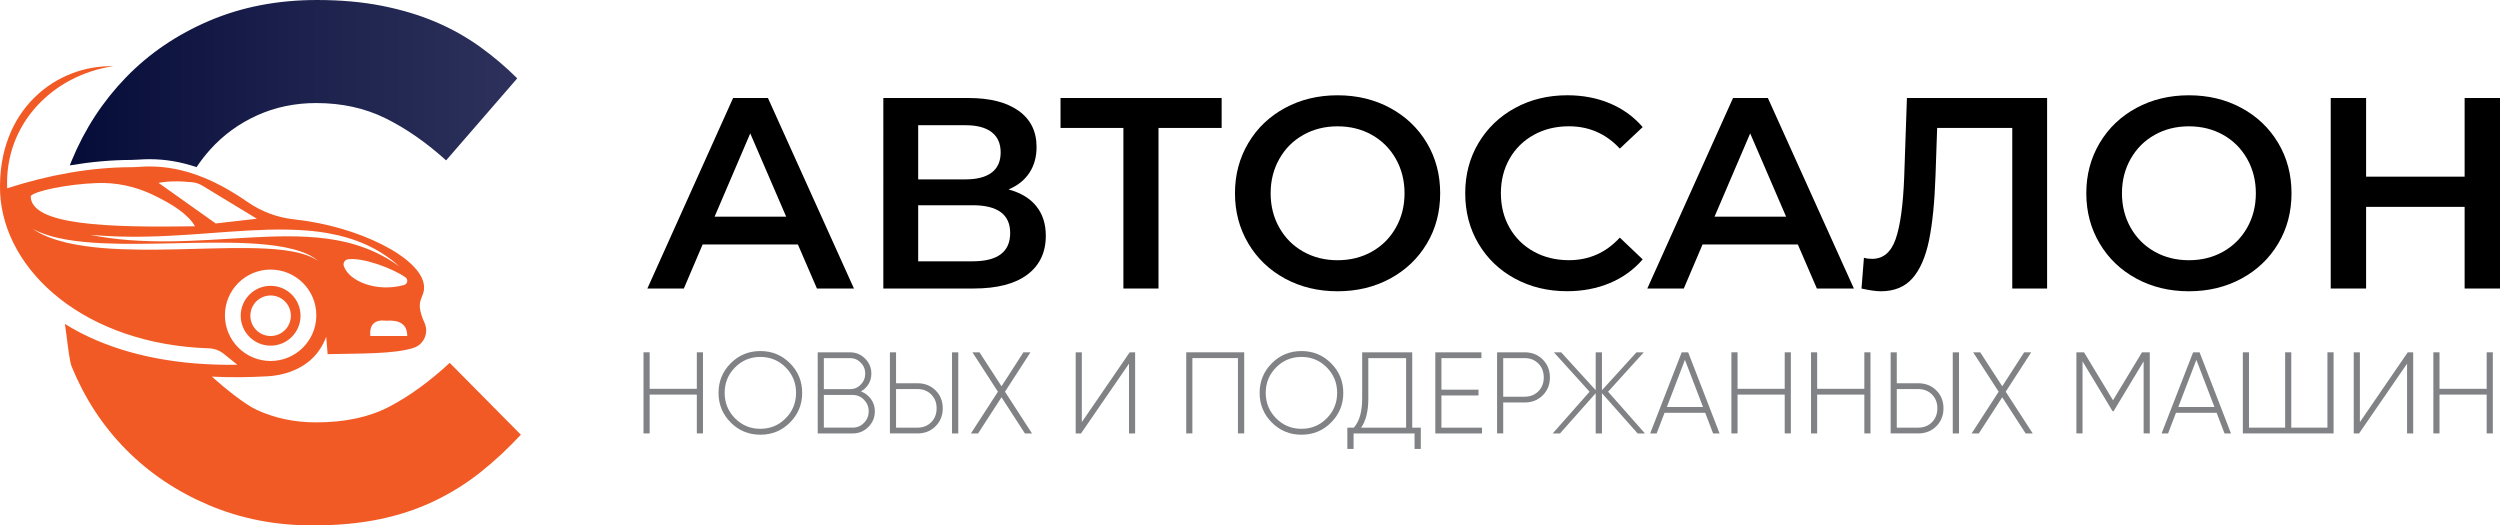 <?xml version="1.0" encoding="UTF-8"?><svg id="_Слой_2" xmlns="http://www.w3.org/2000/svg" xmlns:xlink="http://www.w3.org/1999/xlink" viewBox="0 0 1452.22 305.21"><defs><style>.cls-1{fill:url(#_Безымянный_градиент_7);}.cls-2{fill:#808285;}.cls-3{fill:#f15a24;}</style><linearGradient id="_Безымянный_градиент_7" x1="40.53" y1="48.55" x2="300.44" y2="48.55" gradientUnits="userSpaceOnUse"><stop offset="0" stop-color="#050c37"/><stop offset=".5" stop-color="#1b214c"/><stop offset="1" stop-color="#2d315b"/></linearGradient></defs><g id="Layer_1"><path d="M463.48,141.99h-55.33l-10.91,25.61h-21.19l49.8-110.67h20.24l49.96,110.67h-21.5l-11.07-25.61ZM456.68,125.86l-20.87-48.38-20.71,48.38h41.58Z"/><path d="M601.97,119.77c3.69,4.58,5.53,10.3,5.53,17.15,0,9.7-3.58,17.23-10.75,22.61-7.17,5.38-17.55,8.06-31.14,8.06h-52.49V56.93h49.49c12.44,0,22.13,2.48,29.09,7.43,6.96,4.96,10.43,11.96,10.43,21.03,0,5.8-1.4,10.81-4.19,15.02-2.79,4.22-6.82,7.43-12.09,9.64,7.06,1.9,12.44,5.14,16.13,9.72ZM533.36,104.2h27.51c6.64,0,11.7-1.32,15.18-3.95,3.48-2.63,5.22-6.53,5.22-11.7s-1.74-9.09-5.22-11.78-8.54-4.03-15.18-4.03h-27.51v31.46ZM586.8,135.35c0-10.75-7.27-16.13-21.82-16.13h-31.62v32.57h31.62c14.54,0,21.82-5.48,21.82-16.44Z"/><path d="M709.64,74.32h-36.68v93.28h-20.39v-93.28h-36.52v-17.39h93.59v17.39Z"/><path d="M746.47,161.83c-9.07-4.9-16.18-11.7-21.34-20.4-5.17-8.7-7.75-18.42-7.75-29.17s2.58-20.47,7.75-29.17c5.16-8.7,12.28-15.49,21.34-20.39,9.06-4.9,19.23-7.35,30.51-7.35s21.45,2.45,30.51,7.35c9.06,4.9,16.18,11.67,21.34,20.32,5.16,8.64,7.75,18.39,7.75,29.25s-2.58,20.61-7.75,29.25c-5.17,8.64-12.28,15.42-21.34,20.32-9.07,4.9-19.24,7.35-30.51,7.35s-21.45-2.45-30.51-7.35ZM796.91,146.18c5.9-3.32,10.54-7.96,13.91-13.91,3.37-5.95,5.06-12.62,5.06-20s-1.69-14.04-5.06-20c-3.37-5.95-8.01-10.59-13.91-13.91-5.9-3.32-12.54-4.98-19.92-4.98s-14.02,1.66-19.92,4.98c-5.9,3.32-10.54,7.96-13.91,13.91-3.37,5.96-5.06,12.62-5.06,20s1.68,14.05,5.06,20c3.37,5.96,8.01,10.59,13.91,13.91,5.9,3.32,12.54,4.98,19.92,4.98s14.02-1.66,19.92-4.98Z"/><path d="M879.99,161.83c-9.01-4.9-16.07-11.67-21.19-20.32-5.11-8.64-7.67-18.39-7.67-29.25s2.58-20.6,7.75-29.25c5.16-8.64,12.25-15.42,21.26-20.32,9.01-4.9,19.1-7.35,30.28-7.35,9.06,0,17.34,1.58,24.82,4.74,7.48,3.16,13.81,7.75,18.97,13.75l-13.28,12.49c-8.01-8.64-17.87-12.96-29.56-12.96-7.59,0-14.39,1.66-20.39,4.98s-10.7,7.93-14.07,13.83c-3.37,5.9-5.06,12.6-5.06,20.08s1.69,14.18,5.06,20.08c3.37,5.9,8.06,10.51,14.07,13.83s12.81,4.98,20.39,4.98c11.7,0,21.55-4.37,29.56-13.12l13.28,12.65c-5.17,6.01-11.52,10.59-19.05,13.75-7.54,3.16-15.84,4.74-24.9,4.74-11.17,0-21.26-2.45-30.28-7.35Z"/><path d="M1044.33,141.99h-55.33l-10.91,25.61h-21.19l49.8-110.67h20.24l49.96,110.67h-21.5l-11.07-25.61ZM1037.53,125.86l-20.87-48.38-20.71,48.38h41.58Z"/><path d="M1189.14,56.93v110.67h-20.24v-93.28h-43.63l-.95,27.67c-.53,15.49-1.79,28.06-3.79,37.71-2,9.64-5.22,16.97-9.64,21.98-4.43,5.01-10.54,7.51-18.34,7.51-2.74,0-6.48-.53-11.23-1.58l1.42-17.87c1.37.42,2.95.63,4.74.63,6.43,0,10.99-3.82,13.67-11.46,2.69-7.64,4.35-19.68,4.98-36.12l1.58-45.85h81.42Z"/><path d="M1241,161.83c-9.07-4.9-16.18-11.7-21.34-20.4-5.17-8.7-7.75-18.42-7.75-29.17s2.58-20.47,7.75-29.17c5.16-8.7,12.28-15.49,21.34-20.39,9.06-4.9,19.23-7.35,30.51-7.35s21.45,2.45,30.51,7.35c9.06,4.9,16.18,11.67,21.34,20.32,5.16,8.64,7.75,18.39,7.75,29.25s-2.58,20.61-7.75,29.25c-5.17,8.64-12.28,15.42-21.34,20.32-9.07,4.9-19.24,7.35-30.51,7.35s-21.45-2.45-30.51-7.35ZM1291.43,146.18c5.9-3.32,10.54-7.96,13.91-13.91,3.37-5.95,5.06-12.62,5.06-20s-1.69-14.04-5.06-20c-3.38-5.95-8.01-10.59-13.91-13.91-5.9-3.32-12.54-4.98-19.92-4.98s-14.02,1.66-19.92,4.98c-5.9,3.32-10.54,7.96-13.91,13.91-3.38,5.96-5.06,12.62-5.06,20s1.69,14.05,5.06,20c3.37,5.96,8.01,10.59,13.91,13.91,5.9,3.32,12.54,4.98,19.92,4.98s14.02-1.66,19.92-4.98Z"/><path d="M1452.22,56.93v110.67h-20.55v-47.43h-57.23v47.43h-20.55V56.93h20.55v45.69h57.23v-45.69h20.55Z"/><path class="cls-2" d="M404.78,204.65h3.57v47.12h-3.57v-22.55h-27.4v22.55h-3.57v-47.12h3.57v21.21h27.4v-21.21Z"/><path class="cls-2" d="M458.91,245.42c-4.71,4.74-10.46,7.1-17.23,7.1s-12.52-2.37-17.23-7.1c-4.71-4.73-7.07-10.47-7.07-17.2s2.36-12.46,7.07-17.2c4.71-4.73,10.46-7.1,17.23-7.1s12.52,2.37,17.23,7.1c4.71,4.74,7.07,10.47,7.07,17.2s-2.36,12.47-7.07,17.2ZM426.97,242.99c4.02,4.06,8.92,6.09,14.71,6.09s10.69-2.03,14.71-6.09c4.02-4.06,6.03-8.99,6.03-14.78s-2.01-10.71-6.03-14.78c-4.02-4.06-8.92-6.09-14.71-6.09s-10.69,2.03-14.71,6.09c-4.02,4.06-6.02,8.99-6.02,14.78s2.01,10.72,6.02,14.78Z"/><path class="cls-2" d="M500.11,227.34c2.42.94,4.38,2.45,5.86,4.51s2.22,4.42,2.22,7.07c0,3.55-1.26,6.58-3.77,9.09s-5.54,3.77-9.09,3.77h-20.33v-47.12h18.78c3.41,0,6.33,1.21,8.75,3.64s3.63,5.34,3.63,8.75c0,2.24-.55,4.27-1.65,6.09-1.1,1.82-2.57,3.22-4.41,4.21ZM493.78,208.02h-15.21v18.04h15.21c2.42,0,4.5-.89,6.23-2.66,1.73-1.77,2.59-3.89,2.59-6.36s-.86-4.59-2.59-6.36c-1.73-1.77-3.8-2.66-6.23-2.66ZM495.33,248.41c2.56,0,4.75-.93,6.56-2.79,1.82-1.86,2.73-4.09,2.73-6.7s-.91-4.83-2.73-6.7c-1.82-1.86-4.01-2.79-6.56-2.79h-16.76v18.98h16.76Z"/><path class="cls-2" d="M516.94,251.78v-47.12h3.57v17.97h12.45c4.22,0,7.72,1.38,10.5,4.14s4.18,6.23,4.18,10.4-1.39,7.65-4.18,10.43c-2.78,2.78-6.28,4.17-10.5,4.17h-16.02ZM520.51,248.41h12.45c3.23,0,5.89-1.05,7.98-3.16,2.09-2.11,3.13-4.8,3.13-8.08s-1.04-5.9-3.13-8.01c-2.09-2.11-4.75-3.16-7.98-3.16h-12.45v22.42ZM553.02,251.78v-47.12h3.63v47.12h-3.63Z"/><path class="cls-2" d="M599.47,251.78h-4.11l-13.6-21-13.6,21h-4.17l15.69-24.24-14.81-22.89h4.11l12.79,19.73,12.72-19.73h4.11l-14.81,22.89,15.69,24.24Z"/><path class="cls-2" d="M655.82,251.78v-40.53l-27.87,40.53h-3.1v-47.12h3.57v40.53l27.8-40.53h3.16v47.12h-3.57Z"/><path class="cls-2" d="M722.74,204.65v47.12h-3.64v-43.76h-26.46v43.76h-3.57v-47.12h33.66Z"/><path class="cls-2" d="M773.23,245.42c-4.71,4.74-10.46,7.1-17.23,7.1s-12.52-2.37-17.23-7.1c-4.71-4.73-7.07-10.47-7.07-17.2s2.36-12.46,7.07-17.2c4.71-4.73,10.46-7.1,17.23-7.1s12.52,2.37,17.23,7.1c4.71,4.74,7.07,10.47,7.07,17.2s-2.36,12.47-7.07,17.2ZM741.28,242.99c4.02,4.06,8.92,6.09,14.71,6.09s10.69-2.03,14.71-6.09c4.02-4.06,6.03-8.99,6.03-14.78s-2.01-10.71-6.03-14.78c-4.02-4.06-8.92-6.09-14.71-6.09s-10.69,2.03-14.71,6.09c-4.02,4.06-6.03,8.99-6.03,14.78s2.01,10.72,6.03,14.78Z"/><path class="cls-2" d="M820.35,248.41h4.98v12.39h-3.64v-9.02h-35.41v9.02h-3.63v-12.39h3.77c3.23-3.63,4.85-9.27,4.85-16.9v-26.86h29.08v43.76ZM794.84,231.58c0,7.27-1.39,12.88-4.17,16.83h26.12v-40.39h-21.95v23.56Z"/><path class="cls-2" d="M837.32,248.41h23.56v3.37h-27.13v-47.12h26.79v3.37h-23.23v18.31h21.54v3.37h-21.54v18.71Z"/><path class="cls-2" d="M885.65,204.65c4.22,0,7.72,1.39,10.5,4.17,2.78,2.78,4.18,6.26,4.18,10.44s-1.39,7.64-4.18,10.4c-2.78,2.76-6.28,4.14-10.5,4.14h-12.45v17.97h-3.57v-47.12h16.02ZM885.65,230.44c3.23,0,5.89-1.05,7.98-3.16,2.09-2.11,3.13-4.78,3.13-8.01s-1.04-5.97-3.13-8.08c-2.09-2.11-4.75-3.16-7.98-3.16h-12.45v22.42h12.45Z"/><path class="cls-2" d="M955.53,251.78h-4.24l-20.73-23.36v23.36h-3.64v-23.36l-20.73,23.36h-4.24l21.41-24.24-20.74-22.89h4.24l20.06,22.01v-22.01h3.64v22.01l20.06-22.01h4.24l-20.74,22.89,21.41,24.24Z"/><path class="cls-2" d="M995.12,251.78l-4.58-11.98h-23.63l-4.58,11.98h-3.77l18.31-47.12h3.77l18.24,47.12h-3.77ZM968.26,236.43h21l-10.5-27.4-10.5,27.4Z"/><path class="cls-2" d="M1036.72,204.65h3.57v47.12h-3.57v-22.55h-27.4v22.55h-3.57v-47.12h3.57v21.21h27.4v-21.21Z"/><path class="cls-2" d="M1082.97,204.65h3.57v47.12h-3.57v-22.55h-27.4v22.55h-3.57v-47.12h3.57v21.21h27.4v-21.21Z"/><path class="cls-2" d="M1098.25,251.78v-47.12h3.57v17.97h12.46c4.22,0,7.72,1.38,10.5,4.14s4.17,6.23,4.17,10.4-1.39,7.65-4.17,10.43c-2.78,2.78-6.28,4.17-10.5,4.17h-16.02ZM1101.82,248.41h12.46c3.23,0,5.89-1.05,7.98-3.16,2.09-2.11,3.13-4.8,3.13-8.08s-1.04-5.9-3.13-8.01c-2.09-2.11-4.75-3.16-7.98-3.16h-12.46v22.42ZM1134.33,251.78v-47.12h3.64v47.12h-3.64Z"/><path class="cls-2" d="M1180.78,251.78h-4.11l-13.6-21-13.6,21h-4.17l15.69-24.24-14.81-22.89h4.11l12.79,19.73,12.72-19.73h4.11l-14.81,22.89,15.69,24.24Z"/><path class="cls-2" d="M1248.78,204.65v47.12h-3.57v-41.87l-17.44,28.95h-.61l-17.44-28.95v41.87h-3.57v-47.12h4.44l16.83,27.87,16.83-27.87h4.51Z"/><path class="cls-2" d="M1292.2,251.78l-4.58-11.98h-23.63l-4.58,11.98h-3.77l18.31-47.12h3.77l18.24,47.12h-3.77ZM1265.34,236.43h21l-10.5-27.4-10.5,27.4Z"/><path class="cls-2" d="M1351.98,204.65h3.57v47.12h-52.71v-47.12h3.57v43.76h21v-43.76h3.57v43.76h21v-43.76Z"/><path class="cls-2" d="M1398.23,251.78v-40.53l-27.87,40.53h-3.1v-47.12h3.57v40.53l27.8-40.53h3.16v47.12h-3.57Z"/><path class="cls-2" d="M1444.48,204.65h3.57v47.12h-3.57v-22.55h-27.4v22.55h-3.57v-47.12h3.57v21.21h27.4v-21.21Z"/><path class="cls-1" d="M40.53,96.07c12.2-2.06,24.13-3.13,35.73-3.17,1.28,0,2.71-.07,4.48-.2,2.02-.15,4.06-.23,6.07-.23,9.15,0,18.17,1.51,27.36,4.62,2.41-3.61,5.06-7.03,7.96-10.25,7.59-8.43,16.65-15.03,27.19-19.81,10.54-4.78,21.99-7.17,34.36-7.17,14.89,0,28.31,2.95,40.26,8.85,11.94,5.9,23.67,14.06,35.2,24.45l41.31-47.64c-6.74-6.74-14.06-12.92-21.92-18.55-7.87-5.62-16.44-10.39-25.72-14.33-9.27-3.93-19.6-7.02-30.98-9.27-11.38-2.25-23.96-3.37-37.73-3.37-22.76,0-43.56,4.01-62.39,12.01-18.83,8.01-34.99,18.97-48.48,32.88-13.49,13.91-24.03,30.08-31.62,48.48-.37.9-.73,1.8-1.08,2.7Z"/><path class="cls-3" d="M261.24,210.78c-11.53,10.68-23.12,19.11-34.78,25.29-11.66,6.18-25.92,9.28-42.79,9.28-12.64,0-24.24-2.46-34.78-7.38-6.94-3.24-18.53-12.68-25.83-19.19,10.28.51,21.1.44,32.46-.2,4.57-.26,9.09-1.13,13.37-2.73,9.53-3.55,16.74-9.9,20.61-20.26l.82,10.13c18.38-.44,38.73.03,49.98-3.67,6-1.97,8.9-8.75,6.31-14.5-6.32-14.01.31-13.8-.31-21.52-1.33-16.24-37.96-34.62-75.5-38.62-9.67-1.03-18.92-4.49-26.92-10.03-19.31-13.39-39.76-22.21-62.84-20.48-1.59.12-3.18.21-4.78.21-23.79.09-47.84,4.45-72.09,12.26-1.64-37.64,26.79-65.78,61.59-70.9C33.34,37.63-1.84,63.11.07,112.24c2.42,45.68,49.77,87.8,121.3,90.1,3.12.1,6.13,1.2,8.57,3.16l7.96,6.38c-33.97.53-62.79-5.31-85.68-15.9-5.13-2.37-9.97-4.98-14.5-7.81.32,2.15.65,4.74,1,7.42.89,7.03,1.86,14.77,2.89,17.3,7.59,18.55,18.13,34.64,31.62,48.27,13.49,13.64,29.51,24.39,48.06,32.25,18.55,7.86,38.64,11.8,60.28,11.8,14.33,0,27.26-1.2,38.78-3.58,11.52-2.38,22.13-5.9,31.83-10.54,9.69-4.64,18.61-10.18,26.77-16.65,8.15-6.46,16.02-13.77,23.61-21.92l-41.31-41.73ZM215.09,195.18c-.55-6.71,2.55-9.67,9.3-8.9,7.7-.53,12.18,2.03,12.18,8.9h-21.49ZM234.77,165.55c-15.77,4.37-31.97-2.03-35.04-10.98-.62-1.79.56-3.69,2.44-3.95,8.74-1.2,26.17,5.39,33.35,10.47,1.72,1.22,1.27,3.9-.76,4.46ZM167.22,133.38c3.86.08,7.74.25,11.6.58.97.08,1.93.18,2.9.27l2.89.34c.96.13,1.93.26,2.89.4.96.16,1.92.29,2.87.47,7.65,1.34,15.2,3.49,22.28,6.68,7.07,3.22,13.65,7.45,19.32,12.64-6.24-4.48-12.98-8.15-20.09-10.78-3.54-1.34-7.17-2.44-10.85-3.3-.92-.21-1.84-.43-2.77-.61l-1.39-.29-1.39-.26c-.93-.18-1.86-.33-2.79-.47-.93-.16-1.87-.28-2.81-.42-7.5-1.01-15.09-1.35-22.69-1.36-3.8,0-7.61.07-11.42.22-3.81.13-7.62.32-11.44.53-15.26.85-30.6,2.04-46,2.17-7.7.08-15.41-.13-23.09-.69-7.68-.61-15.33-1.55-22.86-3.09,7.65.64,15.3,1.04,22.94,1.09,3.82.04,7.64,0,11.46-.09l2.87-.09c.95-.02,1.91-.06,2.86-.09,1.91-.07,3.81-.17,5.72-.25,15.26-.74,30.5-2.19,45.86-3.06,3.84-.2,7.69-.38,11.54-.49,3.85-.09,7.72-.13,11.58-.06ZM111.57,105.85c2.13.22,4.19.9,6.01,2.01l31.63,19.2-23.9,2.74-33.21-23.57c5.08-1,11.48-1.19,19.48-.38ZM56.25,106.33c11.04-.42,22.02,1.86,32.01,6.57,11.62,5.48,20.96,11.45,25.03,18.55-50.62.76-95.41-.53-95.46-17.52,2.04-2.93,21.03-6.95,38.43-7.6ZM122.97,144.32l-21.09.53c-14.07.29-28.21.39-42.33-.76-7.05-.6-14.1-1.55-21.01-3.16-1.73-.42-3.44-.88-5.14-1.39-.85-.25-1.69-.54-2.53-.81-.84-.29-1.67-.6-2.5-.92-1.64-.67-3.27-1.36-4.85-2.18-1.58-.79-3.09-1.72-4.56-2.7,6.24,3.3,13.05,5.12,19.93,6.29,3.44.6,6.91,1.04,10.38,1.36,1.74.16,3.48.3,5.23.42.87.05,1.74.12,2.62.16l2.62.14c13.98.63,28.02.28,42.08,0l10.55-.21c3.51-.05,7.04-.11,10.57-.13,7.05-.04,14.11.01,21.17.36,7.06.35,14.13.98,21.12,2.29,3.48.7,6.94,1.55,10.29,2.77l1.24.49.62.25.61.27c.41.19.82.36,1.21.55l1.19.61c1.55.86,3.05,1.82,4.39,2.97-1.47-.98-3.02-1.8-4.63-2.49-1.6-.69-3.27-1.23-4.94-1.72-3.36-.92-6.8-1.56-10.26-1.99-3.46-.45-6.94-.73-10.43-.91-1.75-.08-3.49-.16-5.24-.21-1.74-.05-3.5-.08-5.25-.1-7-.08-14.02.05-21.04.22ZM130.65,183.14c0-14.66,11.89-26.55,26.55-26.55s26.55,11.89,26.55,26.55-11.89,26.55-26.55,26.55-26.55-11.89-26.55-26.55Z"/><path class="cls-3" d="M157.2,200.79c9.6,0,17.38-7.78,17.38-17.38s-7.78-17.38-17.38-17.38-17.38,7.78-17.38,17.38,7.78,17.38,17.38,17.38ZM157.2,171.64c6.5,0,11.77,5.27,11.77,11.77s-5.27,11.77-11.77,11.77-11.77-5.27-11.77-11.77,5.27-11.77,11.77-11.77Z"/></g></svg>